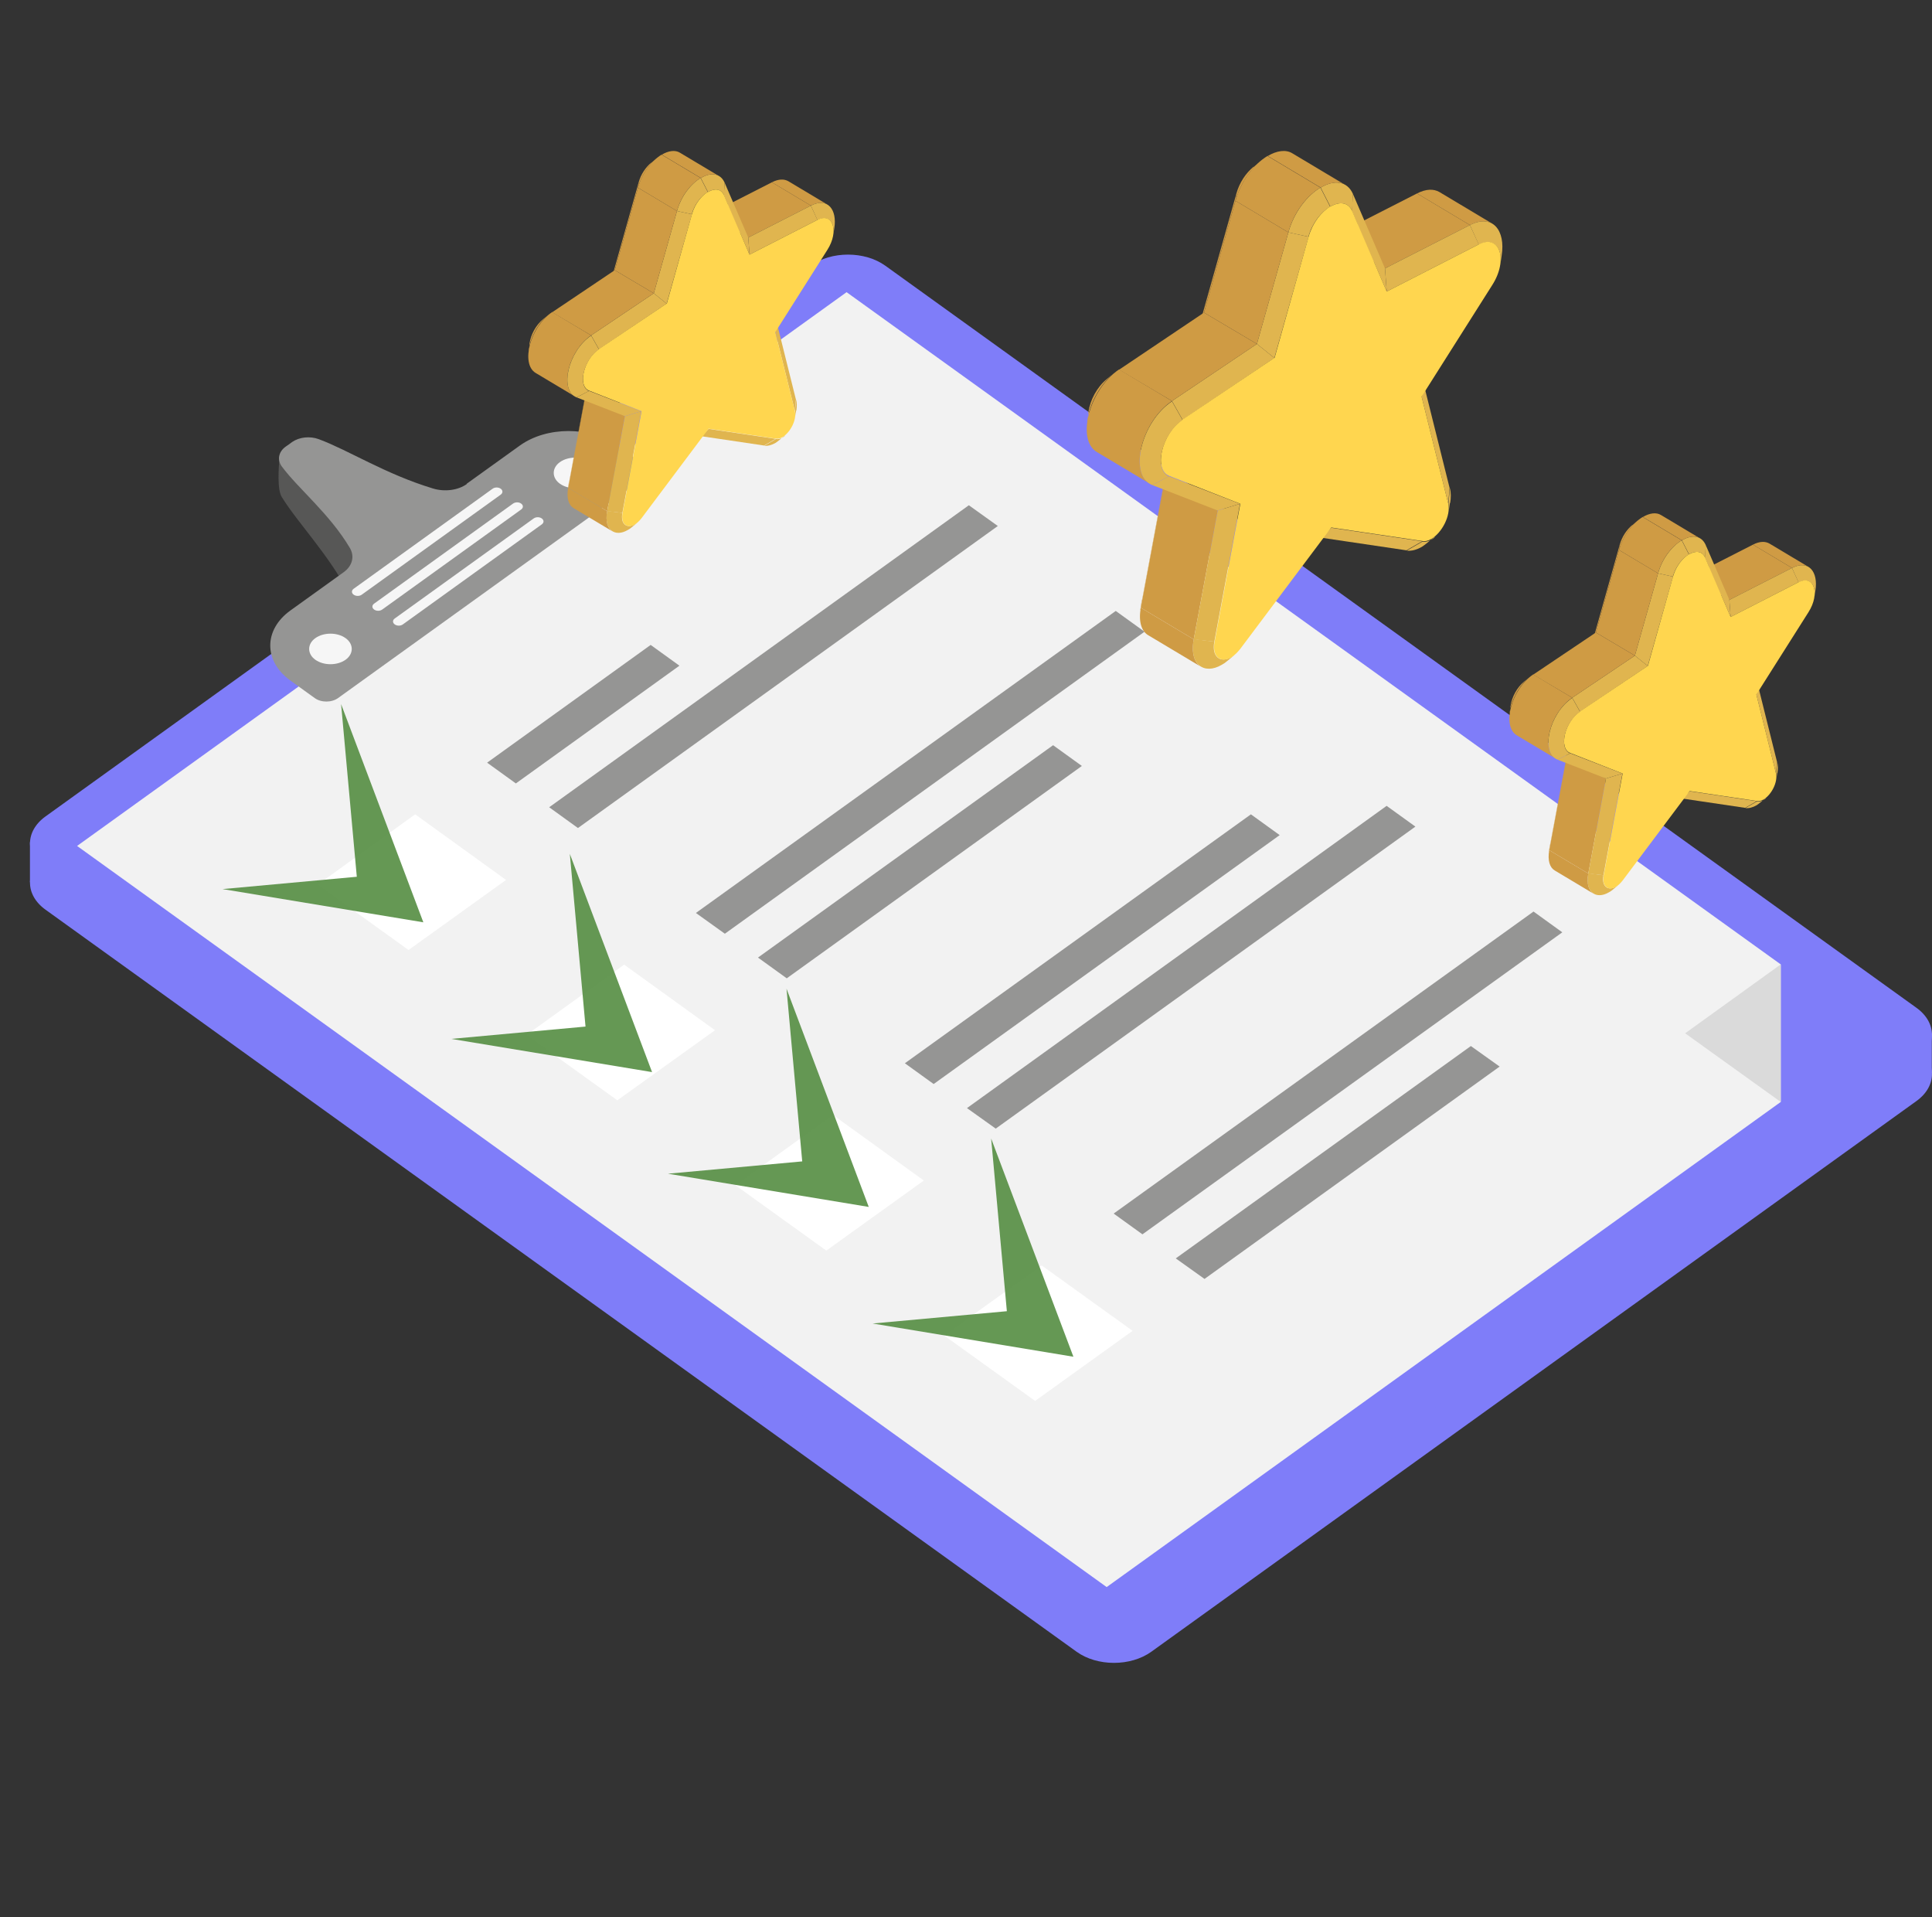 <?xml version="1.0" encoding="UTF-8"?> <svg xmlns="http://www.w3.org/2000/svg" width="128" height="127" viewBox="0 0 128 127" fill="none"><rect x="0" y="0" width="128" height="127" fill="#333333" stroke="none"/><g clip-path="url(#clip0_213_588)"><path d="M127.987 68.442H126.395V71.068H127.987V68.442Z" fill="#7F7DF9"></path><path d="M3.577 55.783H1.984V58.44H3.577V55.783Z" fill="#7F7DF9"></path><path d="M30.729 36.779C30.152 37.076 29.274 36.982 28.522 36.592C25.424 34.935 23.091 32.888 21.085 31.669C20.508 31.325 19.806 31.247 19.354 31.481C19.216 31.559 18.526 30.106 18.514 30.293C18.464 31.012 18.351 32.434 18.677 32.934C19.73 34.638 21.825 36.795 23.129 39.342C23.443 39.967 23.292 40.577 22.715 40.858L19.254 42.624C17.498 43.515 17.498 45.593 19.254 47.266L20.834 48.766C21.261 49.172 21.938 49.313 22.364 49.11L42.142 39.061C42.568 38.842 42.568 38.342 42.142 37.951L40.562 36.451C38.806 34.779 35.971 34.153 34.216 35.029L30.754 36.795L30.729 36.779Z" fill="#575756"></path><path d="M126.972 72.928L76.279 109.405C74.912 110.39 72.693 110.39 71.326 109.405L3.013 60.253C1.646 59.269 1.646 57.674 3.013 56.69L53.705 20.213C55.072 19.228 57.292 19.228 58.659 20.213L126.972 69.365C128.339 70.349 128.339 71.943 126.972 72.928Z" fill="#7F7DF9"></path><path d="M126.972 70.318L76.279 106.795C74.912 107.78 72.693 107.78 71.326 106.795L3.013 57.643C1.646 56.658 1.646 55.064 3.013 54.08L53.705 17.603C55.072 16.618 57.292 16.618 58.659 17.603L126.972 66.755C128.339 67.739 128.339 69.333 126.972 70.318Z" fill="#7F7DF9"></path><path d="M56.088 19.353L117.979 63.879V72.99L73.32 105.123L5.107 56.033L56.088 19.353Z" fill="#F2F2F2"></path><path d="M33.526 58.284L27.067 62.926L21.047 58.596L27.506 53.939L33.526 58.284Z" fill="white"></path><path d="M47.371 68.239L40.9 72.881L34.88 68.552L41.352 63.895L47.371 68.239Z" fill="white"></path><path d="M61.205 78.195L54.746 82.836L48.726 78.507L55.185 73.85L61.205 78.195Z" fill="white"></path><path d="M75.038 88.15L68.579 92.792L62.559 88.463L69.018 83.821L75.038 88.15Z" fill="white"></path><path d="M45.014 44.093L34.178 51.892L32.272 50.517L43.108 42.718L45.014 44.093Z" fill="#959594"></path><path d="M66.108 34.841L38.291 54.846L36.385 53.47L64.189 33.466L66.108 34.841Z" fill="#959594"></path><path d="M75.828 41.843L48.024 61.847L46.105 60.472L73.921 40.467L75.828 41.843Z" fill="#959594"></path><path d="M71.677 50.735L52.124 64.801L50.218 63.426L69.77 49.36L71.677 50.735Z" fill="#959594"></path><path d="M84.782 55.315L61.857 71.803L59.95 70.427L82.876 53.939L84.782 55.315Z" fill="#959594"></path><path d="M93.774 54.752L65.97 74.756L64.064 73.397L91.868 53.377L93.774 54.752Z" fill="#959594"></path><path d="M103.506 61.754L75.69 81.758L73.783 80.383L101.6 60.378L103.506 61.754Z" fill="#959594"></path><path d="M99.355 70.646L79.803 84.712L77.897 83.352L97.449 69.286L99.355 70.646Z" fill="#959594"></path><path opacity="0.9" d="M57.814 87.665L66.707 86.85L65.666 75.411L71.116 89.866L57.814 87.665Z" fill="#558D42"></path><path opacity="0.9" d="M44.255 77.743L53.149 76.927L52.108 65.488L57.557 79.943L44.255 77.743Z" fill="#558D42"></path><path opacity="0.9" d="M29.899 68.813L38.792 67.997L37.752 56.558L43.201 71.013L29.899 68.813Z" fill="#558D42"></path><path opacity="0.9" d="M14.745 58.89L23.639 58.074L22.598 46.636L28.047 61.091L14.745 58.89Z" fill="#558D42"></path><path d="M117.979 63.879V72.99L111.646 68.442L117.979 63.879Z" fill="#DADADA"></path><path d="M30.93 32.059C30.34 32.481 29.45 32.591 28.685 32.356C25.537 31.403 23.167 29.856 21.122 29.09C20.533 28.871 19.831 28.949 19.354 29.277C19.216 29.387 19.078 29.48 18.94 29.574C18.451 29.918 18.351 30.45 18.664 30.887C19.73 32.34 21.85 34.044 23.179 36.294C23.505 36.842 23.355 37.482 22.765 37.904L19.241 40.436C17.46 41.718 17.46 43.796 19.241 45.078L20.846 46.234C21.273 46.547 21.975 46.547 22.402 46.234L42.493 31.778C42.919 31.465 42.919 30.965 42.493 30.668L40.888 29.512C39.107 28.23 36.222 28.23 34.441 29.512L30.917 32.044L30.93 32.059Z" fill="#959594"></path><path d="M22.891 42.265C23.442 42.655 23.442 43.312 22.891 43.703C22.339 44.093 21.448 44.093 20.896 43.703C20.345 43.312 20.345 42.655 20.896 42.265C21.448 41.874 22.339 41.874 22.891 42.265Z" fill="#F6F6F6"></path><path d="M39.094 30.606C39.646 30.996 39.646 31.653 39.094 32.044C38.542 32.434 37.652 32.434 37.1 32.044C36.548 31.653 36.548 30.996 37.1 30.606C37.652 30.215 38.542 30.215 39.094 30.606Z" fill="#F6F6F6"></path><path d="M35.896 34.732L26.691 41.358C26.54 41.468 26.302 41.468 26.151 41.358C26.001 41.249 26.001 41.077 26.151 40.968L35.357 34.341C35.507 34.232 35.746 34.232 35.896 34.341C36.047 34.45 36.047 34.622 35.896 34.732Z" fill="#F6F6F6"></path><path d="M34.529 33.747L25.324 40.374C25.173 40.483 24.935 40.483 24.785 40.374C24.634 40.264 24.634 40.092 24.785 39.983L33.99 33.356C34.14 33.247 34.379 33.247 34.529 33.356C34.68 33.466 34.68 33.638 34.529 33.747Z" fill="#F6F6F6"></path><path d="M33.175 32.763L23.969 39.389C23.819 39.498 23.581 39.498 23.43 39.389C23.279 39.28 23.279 39.108 23.43 38.998L32.635 32.372C32.786 32.262 33.024 32.262 33.175 32.372C33.325 32.481 33.325 32.653 33.175 32.763Z" fill="#F6F6F6"></path></g><path d="M96.061 33.311C96.023 33.524 96.004 33.737 95.966 33.951C96.004 33.737 96.004 33.544 95.966 33.35L96.061 32.322C96.136 32.632 96.136 32.962 96.079 33.311H96.061Z" fill="#E0B54F"></path><path d="M95.037 35.56C94.867 35.696 94.697 35.832 94.545 35.968C94.431 36.065 94.318 36.142 94.204 36.22C93.863 36.414 93.522 36.511 93.2 36.472L94.242 35.871C94.45 35.909 94.659 35.851 94.848 35.735C94.924 35.696 94.981 35.638 95.056 35.58L95.037 35.56Z" fill="#E0B54F"></path><path d="M94.185 26.271L94.393 25.709L96.041 32.322L95.947 33.35L94.185 26.271Z" fill="#E0B54F"></path><path d="M94.223 35.851L93.181 36.452L87.555 35.618L88.199 34.959L94.223 35.851Z" fill="#E0B54F"></path><path d="M95.36 12.716L98.864 14.811C98.504 14.597 97.993 14.597 97.387 14.908L93.882 12.813C94.488 12.503 94.981 12.503 95.36 12.716Z" fill="#CF9B44"></path><path d="M99.489 16.924C99.451 17.138 99.432 17.351 99.394 17.564C99.565 16.459 98.997 15.683 97.974 16.207L97.386 14.908C98.902 14.132 99.754 15.276 99.489 16.924Z" fill="#E0B54F"></path><path d="M75.564 40.389C75.602 40.176 75.621 39.962 75.658 39.749C75.658 39.73 75.658 39.691 75.658 39.672L75.564 40.273C75.564 40.273 75.564 40.35 75.545 40.389H75.564Z" fill="#CF9B44"></path><path d="M81.777 43.395C81.606 43.531 81.455 43.666 81.284 43.802C81.171 43.899 81.057 43.977 80.943 44.035C79.788 44.714 78.765 44.035 79.087 42.328L80.451 42.503C80.261 43.531 80.868 43.938 81.569 43.531C81.625 43.492 81.701 43.453 81.777 43.395Z" fill="#E0B54F"></path><path d="M79.58 44.17L76.075 42.076C75.639 41.824 75.412 41.184 75.582 40.253L79.087 42.348C78.916 43.278 79.144 43.918 79.58 44.17Z" fill="#CF9B44"></path><path d="M91.76 17.778L88.256 15.683L93.882 12.813L97.386 14.908L91.76 17.778Z" fill="#CF9B44"></path><path d="M75.582 40.253L75.677 39.672L77.382 30.538L77.174 31.74L75.582 40.253Z" fill="#CF9B44"></path><path d="M91.874 19.31L91.76 17.778L97.386 14.908L97.974 16.187L91.874 19.31Z" fill="#E0B54F"></path><path d="M79.087 42.348L75.582 40.253L77.174 31.74L80.678 33.815L79.087 42.348Z" fill="#CF9B44"></path><path d="M80.451 42.503L79.087 42.348L80.678 33.815L82.156 33.369L80.451 42.503Z" fill="#E0B54F"></path><path d="M89.563 13.977L89.638 12.852L91.76 17.778L91.874 19.31L89.563 13.977Z" fill="#E0B54F"></path><path d="M79.769 20.706L79.655 20.861L81.91 12.833L81.853 13.298L79.769 20.706Z" fill="#CF9B44"></path><path d="M83.046 11.068C83.217 10.932 83.368 10.796 83.539 10.661C82.819 11.242 82.175 12.173 81.853 13.298L81.91 12.833C82.118 12.076 82.554 11.456 83.046 11.049V11.068Z" fill="#CF9B44"></path><path d="M88.142 13.686L87.498 12.425C88.37 11.902 89.241 11.96 89.639 12.852L89.582 13.977C89.317 13.376 88.729 13.337 88.142 13.686Z" fill="#E0B54F"></path><path d="M85.623 10.156L89.127 12.251C88.691 11.979 88.085 12.076 87.498 12.425L83.993 10.331C84.581 9.982 85.187 9.885 85.623 10.156Z" fill="#CF9B44"></path><path d="M84.429 23.712L83.273 22.781L85.357 15.392L86.702 15.683L84.429 23.712Z" fill="#E0B54F"></path><path d="M83.274 22.781L79.769 20.706L81.853 13.298L85.357 15.392L83.274 22.781Z" fill="#CF9B44"></path><path d="M82.156 33.369L80.678 33.815L76.34 32.128L77.458 31.546L82.156 33.369Z" fill="#E0B54F"></path><path d="M72.04 27.9C72.04 27.9 72.059 27.765 72.078 27.706C72.078 27.648 72.078 27.59 72.097 27.551C72.097 27.551 72.097 27.512 72.097 27.493C72.097 27.493 72.097 27.474 72.097 27.454C72.097 27.454 72.097 27.416 72.097 27.396C72.097 27.357 72.097 27.319 72.116 27.26C72.229 26.504 72.665 25.651 73.328 25.108C73.499 24.972 73.65 24.836 73.821 24.701C72.836 25.496 72.192 26.776 72.021 27.9H72.04Z" fill="#CF9B44"></path><path d="M86.702 15.683L85.357 15.392C85.736 14.035 86.608 12.949 87.479 12.425L88.123 13.686C87.536 14.035 86.949 14.752 86.683 15.683H86.702Z" fill="#E0B54F"></path><path d="M85.357 15.392L81.853 13.298C82.232 11.941 83.103 10.855 83.975 10.331L87.479 12.425C86.608 12.949 85.736 14.015 85.357 15.392Z" fill="#CF9B44"></path><path d="M78.348 27.803L77.647 26.562L83.273 22.781L84.429 23.712L78.348 27.803Z" fill="#E0B54F"></path><path d="M77.647 26.562L74.143 24.487L79.769 20.706L83.274 22.781L77.647 26.562Z" fill="#CF9B44"></path><path d="M88.142 13.686C88.729 13.337 89.317 13.376 89.582 13.977L91.874 19.31L97.974 16.187C99.357 15.47 99.944 17.196 98.864 18.883L94.185 26.271L95.947 33.35C96.136 34.145 95.53 35.289 94.829 35.696C94.64 35.812 94.431 35.871 94.223 35.832L88.199 34.94L82.194 42.949C81.985 43.22 81.777 43.414 81.588 43.531C80.887 43.938 80.281 43.531 80.47 42.503L82.175 33.369L77.477 31.527C76.397 31.119 76.965 28.715 78.348 27.784L84.448 23.692L86.702 15.664C86.968 14.752 87.536 14.035 88.142 13.666V13.686Z" fill="#FFD64F"></path><path d="M76.17 32.031L72.665 29.937C71.301 29.122 72.154 25.806 74.143 24.468L77.647 26.562C75.658 27.9 74.806 31.236 76.17 32.031Z" fill="#CF9B44"></path><path d="M77.458 31.546L76.34 32.128C74.749 31.507 75.582 27.959 77.647 26.582L78.348 27.823C76.965 28.754 76.397 31.139 77.477 31.566L77.458 31.546Z" fill="#E0B54F"></path><path d="M52.746 27.193C52.718 27.351 52.704 27.508 52.676 27.665C52.704 27.508 52.704 27.365 52.676 27.222L52.746 26.464C52.802 26.693 52.802 26.936 52.76 27.193H52.746Z" fill="#E0B54F"></path><path d="M51.992 28.852C51.866 28.953 51.74 29.053 51.629 29.153C51.545 29.224 51.461 29.282 51.377 29.339C51.126 29.482 50.874 29.553 50.636 29.525L51.405 29.081C51.559 29.11 51.712 29.067 51.852 28.981C51.908 28.953 51.95 28.91 52.006 28.867L51.992 28.852Z" fill="#E0B54F"></path><path d="M51.363 22.001L51.517 21.587L52.732 26.464L52.663 27.222L51.363 22.001Z" fill="#E0B54F"></path><path d="M51.391 29.067L50.622 29.51L46.473 28.895L46.948 28.409L51.391 29.067Z" fill="#E0B54F"></path><path d="M52.229 12.003L54.814 13.548C54.549 13.391 54.171 13.391 53.724 13.62L51.139 12.075C51.587 11.846 51.95 11.846 52.229 12.003Z" fill="#CF9B44"></path><path d="M55.275 15.107C55.247 15.264 55.233 15.422 55.205 15.579C55.331 14.764 54.912 14.192 54.157 14.578L53.724 13.62C54.842 13.047 55.471 13.891 55.275 15.107Z" fill="#E0B54F"></path><path d="M37.628 32.414C37.656 32.257 37.67 32.099 37.698 31.942C37.698 31.928 37.698 31.899 37.698 31.885L37.628 32.328C37.628 32.328 37.628 32.385 37.614 32.414H37.628Z" fill="#CF9B44"></path><path d="M42.211 34.631C42.086 34.731 41.974 34.831 41.848 34.931C41.764 35.003 41.68 35.06 41.596 35.103C40.744 35.604 39.99 35.103 40.227 33.844L41.233 33.973C41.093 34.731 41.541 35.031 42.057 34.731C42.099 34.703 42.155 34.674 42.211 34.631Z" fill="#E0B54F"></path><path d="M40.59 35.203L38.005 33.658C37.684 33.472 37.517 33 37.642 32.314L40.227 33.859C40.101 34.545 40.269 35.017 40.59 35.203Z" fill="#CF9B44"></path><path d="M49.575 15.736L46.99 14.192L51.139 12.075L53.724 13.62L49.575 15.736Z" fill="#CF9B44"></path><path d="M37.642 32.314L37.712 31.885L38.97 25.148L38.816 26.035L37.642 32.314Z" fill="#CF9B44"></path><path d="M49.658 16.866L49.575 15.736L53.724 13.62L54.157 14.564L49.658 16.866Z" fill="#E0B54F"></path><path d="M40.227 33.859L37.642 32.314L38.816 26.035L41.401 27.565L40.227 33.859Z" fill="#CF9B44"></path><path d="M41.233 33.973L40.227 33.859L41.401 27.565L42.491 27.236L41.233 33.973Z" fill="#E0B54F"></path><path d="M47.954 12.933L48.01 12.104L49.575 15.736L49.658 16.866L47.954 12.933Z" fill="#E0B54F"></path><path d="M40.73 17.896L40.646 18.011L42.309 12.089L42.267 12.432L40.73 17.896Z" fill="#CF9B44"></path><path d="M43.147 10.788C43.273 10.688 43.385 10.587 43.511 10.487C42.98 10.916 42.505 11.603 42.267 12.432L42.309 12.089C42.463 11.531 42.784 11.074 43.147 10.773V10.788Z" fill="#CF9B44"></path><path d="M46.906 12.719L46.431 11.789C47.074 11.403 47.716 11.446 48.01 12.104L47.968 12.933C47.772 12.49 47.339 12.461 46.906 12.719Z" fill="#E0B54F"></path><path d="M45.048 10.115L47.632 11.66C47.311 11.46 46.864 11.531 46.431 11.789L43.846 10.244C44.279 9.987 44.726 9.915 45.048 10.115Z" fill="#CF9B44"></path><path d="M44.167 20.113L43.315 19.427L44.852 13.977L45.844 14.192L44.167 20.113Z" fill="#E0B54F"></path><path d="M43.315 19.427L40.73 17.896L42.267 12.432L44.852 13.977L43.315 19.427Z" fill="#CF9B44"></path><path d="M42.491 27.236L41.401 27.565L38.201 26.321L39.026 25.892L42.491 27.236Z" fill="#E0B54F"></path><path d="M35.03 23.203C35.03 23.203 35.044 23.103 35.057 23.06C35.057 23.017 35.057 22.974 35.072 22.945C35.072 22.945 35.072 22.917 35.072 22.902C35.072 22.902 35.072 22.888 35.072 22.874C35.072 22.874 35.072 22.845 35.072 22.831C35.072 22.802 35.072 22.774 35.086 22.731C35.169 22.173 35.491 21.544 35.98 21.143C36.105 21.043 36.217 20.943 36.343 20.843C35.616 21.429 35.141 22.373 35.016 23.203H35.03Z" fill="#CF9B44"></path><path d="M45.844 14.192L44.852 13.977C45.132 12.976 45.774 12.175 46.417 11.789L46.892 12.719C46.459 12.976 46.026 13.505 45.83 14.192H45.844Z" fill="#E0B54F"></path><path d="M44.852 13.977L42.267 12.432C42.547 11.431 43.189 10.63 43.832 10.244L46.417 11.789C45.774 12.175 45.131 12.962 44.852 13.977Z" fill="#CF9B44"></path><path d="M39.682 23.131L39.165 22.216L43.315 19.427L44.167 20.113L39.682 23.131Z" fill="#E0B54F"></path><path d="M39.165 22.216L36.58 20.685L40.73 17.896L43.315 19.427L39.165 22.216Z" fill="#CF9B44"></path><path d="M46.906 12.719C47.339 12.461 47.772 12.49 47.968 12.933L49.658 16.866L54.157 14.564C55.177 14.034 55.611 15.307 54.814 16.552L51.363 22.001L52.662 27.222C52.802 27.808 52.355 28.652 51.838 28.953C51.698 29.038 51.545 29.081 51.391 29.053L46.948 28.395L42.519 34.302C42.365 34.502 42.211 34.645 42.071 34.731C41.554 35.031 41.107 34.731 41.247 33.973L42.505 27.236L39.039 25.877C38.243 25.577 38.662 23.803 39.682 23.117L44.181 20.099L45.844 14.178C46.04 13.505 46.459 12.976 46.906 12.704V12.719Z" fill="#FFD64F"></path><path d="M38.075 26.249L35.491 24.705C34.485 24.104 35.113 21.658 36.58 20.671L39.165 22.216C37.698 23.203 37.069 25.663 38.075 26.249Z" fill="#CF9B44"></path><path d="M39.026 25.892L38.201 26.321C37.028 25.863 37.642 23.246 39.165 22.23L39.682 23.145C38.662 23.832 38.243 25.591 39.039 25.906L39.026 25.892Z" fill="#E0B54F"></path><path d="M117.746 51.193C117.718 51.351 117.704 51.508 117.676 51.665C117.704 51.508 117.704 51.365 117.676 51.222L117.746 50.464C117.802 50.693 117.802 50.936 117.76 51.193H117.746Z" fill="#E0B54F"></path><path d="M116.992 52.852C116.866 52.953 116.74 53.053 116.628 53.153C116.545 53.224 116.461 53.282 116.377 53.339C116.125 53.482 115.874 53.553 115.636 53.525L116.405 53.081C116.559 53.11 116.712 53.067 116.852 52.981C116.908 52.953 116.95 52.91 117.006 52.867L116.992 52.852Z" fill="#E0B54F"></path><path d="M116.363 46.001L116.517 45.587L117.732 50.464L117.662 51.222L116.363 46.001Z" fill="#E0B54F"></path><path d="M116.391 53.067L115.622 53.51L111.473 52.895L111.948 52.409L116.391 53.067Z" fill="#E0B54F"></path><path d="M117.229 36.003L119.814 37.548C119.549 37.391 119.171 37.391 118.724 37.62L116.139 36.075C116.587 35.846 116.95 35.846 117.229 36.003Z" fill="#CF9B44"></path><path d="M120.275 39.107C120.247 39.264 120.233 39.422 120.205 39.579C120.331 38.764 119.912 38.192 119.158 38.578L118.724 37.62C119.842 37.047 120.471 37.891 120.275 39.107Z" fill="#E0B54F"></path><path d="M102.628 56.414C102.656 56.257 102.67 56.099 102.698 55.942C102.698 55.928 102.698 55.899 102.698 55.885L102.628 56.328C102.628 56.328 102.628 56.385 102.614 56.414H102.628Z" fill="#CF9B44"></path><path d="M107.211 58.631C107.085 58.731 106.974 58.831 106.848 58.931C106.764 59.003 106.68 59.06 106.596 59.103C105.744 59.604 104.99 59.103 105.227 57.844L106.233 57.973C106.093 58.731 106.541 59.031 107.058 58.731C107.099 58.703 107.155 58.674 107.211 58.631Z" fill="#E0B54F"></path><path d="M105.59 59.203L103.006 57.658C102.684 57.472 102.517 57 102.642 56.314L105.227 57.859C105.101 58.545 105.269 59.017 105.59 59.203Z" fill="#CF9B44"></path><path d="M114.575 39.736L111.99 38.192L116.139 36.075L118.724 37.62L114.575 39.736Z" fill="#CF9B44"></path><path d="M102.642 56.314L102.712 55.885L103.97 49.148L103.816 50.035L102.642 56.314Z" fill="#CF9B44"></path><path d="M114.658 40.867L114.574 39.736L118.724 37.62L119.157 38.564L114.658 40.867Z" fill="#E0B54F"></path><path d="M105.227 57.859L102.642 56.314L103.816 50.035L106.401 51.565L105.227 57.859Z" fill="#CF9B44"></path><path d="M106.233 57.973L105.227 57.859L106.401 51.565L107.491 51.236L106.233 57.973Z" fill="#E0B54F"></path><path d="M112.954 36.933L113.01 36.103L114.575 39.736L114.658 40.867L112.954 36.933Z" fill="#E0B54F"></path><path d="M105.73 41.896L105.646 42.011L107.309 36.089L107.267 36.432L105.73 41.896Z" fill="#CF9B44"></path><path d="M108.147 34.788C108.273 34.688 108.385 34.587 108.511 34.487C107.98 34.916 107.505 35.603 107.267 36.432L107.309 36.089C107.463 35.531 107.784 35.074 108.147 34.773V34.788Z" fill="#CF9B44"></path><path d="M111.906 36.718L111.431 35.789C112.074 35.403 112.716 35.446 113.01 36.103L112.968 36.933C112.772 36.49 112.339 36.461 111.906 36.718Z" fill="#E0B54F"></path><path d="M110.048 34.115L112.632 35.66C112.311 35.46 111.864 35.531 111.431 35.789L108.846 34.244C109.279 33.987 109.726 33.915 110.048 34.115Z" fill="#CF9B44"></path><path d="M109.167 44.113L108.315 43.427L109.852 37.977L110.844 38.192L109.167 44.113Z" fill="#E0B54F"></path><path d="M108.315 43.427L105.73 41.896L107.267 36.432L109.852 37.977L108.315 43.427Z" fill="#CF9B44"></path><path d="M107.491 51.236L106.401 51.565L103.201 50.321L104.026 49.892L107.491 51.236Z" fill="#E0B54F"></path><path d="M100.03 47.203C100.03 47.203 100.044 47.103 100.058 47.06C100.058 47.017 100.058 46.974 100.072 46.945C100.072 46.945 100.072 46.917 100.072 46.902C100.072 46.902 100.072 46.888 100.072 46.874C100.072 46.874 100.072 46.845 100.072 46.831C100.072 46.802 100.072 46.774 100.085 46.731C100.169 46.173 100.491 45.544 100.98 45.143C101.105 45.043 101.217 44.943 101.343 44.843C100.616 45.429 100.141 46.373 100.016 47.203H100.03Z" fill="#CF9B44"></path><path d="M110.844 38.192L109.852 37.977C110.131 36.976 110.774 36.175 111.417 35.789L111.892 36.719C111.459 36.976 111.026 37.505 110.83 38.192H110.844Z" fill="#E0B54F"></path><path d="M109.852 37.977L107.267 36.432C107.547 35.431 108.189 34.63 108.832 34.244L111.417 35.789C110.774 36.175 110.131 36.962 109.852 37.977Z" fill="#CF9B44"></path><path d="M104.682 47.131L104.165 46.216L108.315 43.427L109.167 44.113L104.682 47.131Z" fill="#E0B54F"></path><path d="M104.165 46.216L101.58 44.685L105.73 41.896L108.315 43.427L104.165 46.216Z" fill="#CF9B44"></path><path d="M111.906 36.718C112.339 36.461 112.772 36.49 112.968 36.933L114.658 40.866L119.157 38.564C120.177 38.034 120.611 39.307 119.814 40.552L116.363 46.001L117.662 51.222C117.802 51.808 117.355 52.652 116.838 52.953C116.698 53.038 116.545 53.081 116.391 53.053L111.948 52.395L107.519 58.302C107.365 58.502 107.211 58.645 107.071 58.731C106.554 59.031 106.107 58.731 106.247 57.973L107.505 51.236L104.039 49.877C103.243 49.577 103.662 47.803 104.682 47.117L109.181 44.099L110.844 38.178C111.04 37.505 111.459 36.976 111.906 36.704V36.718Z" fill="#FFD64F"></path><path d="M103.075 50.249L100.491 48.705C99.485 48.104 100.113 45.658 101.58 44.671L104.165 46.216C102.698 47.203 102.069 49.663 103.075 50.249Z" fill="#CF9B44"></path><path d="M104.026 49.892L103.201 50.321C102.028 49.863 102.642 47.246 104.165 46.23L104.682 47.145C103.662 47.832 103.243 49.591 104.04 49.906L104.026 49.892Z" fill="#E0B54F"></path><defs><clipPath id="clip0_213_588"><rect width="126.016" height="93.271" fill="white" transform="translate(1.984 16.868)"></rect></clipPath></defs></svg> 